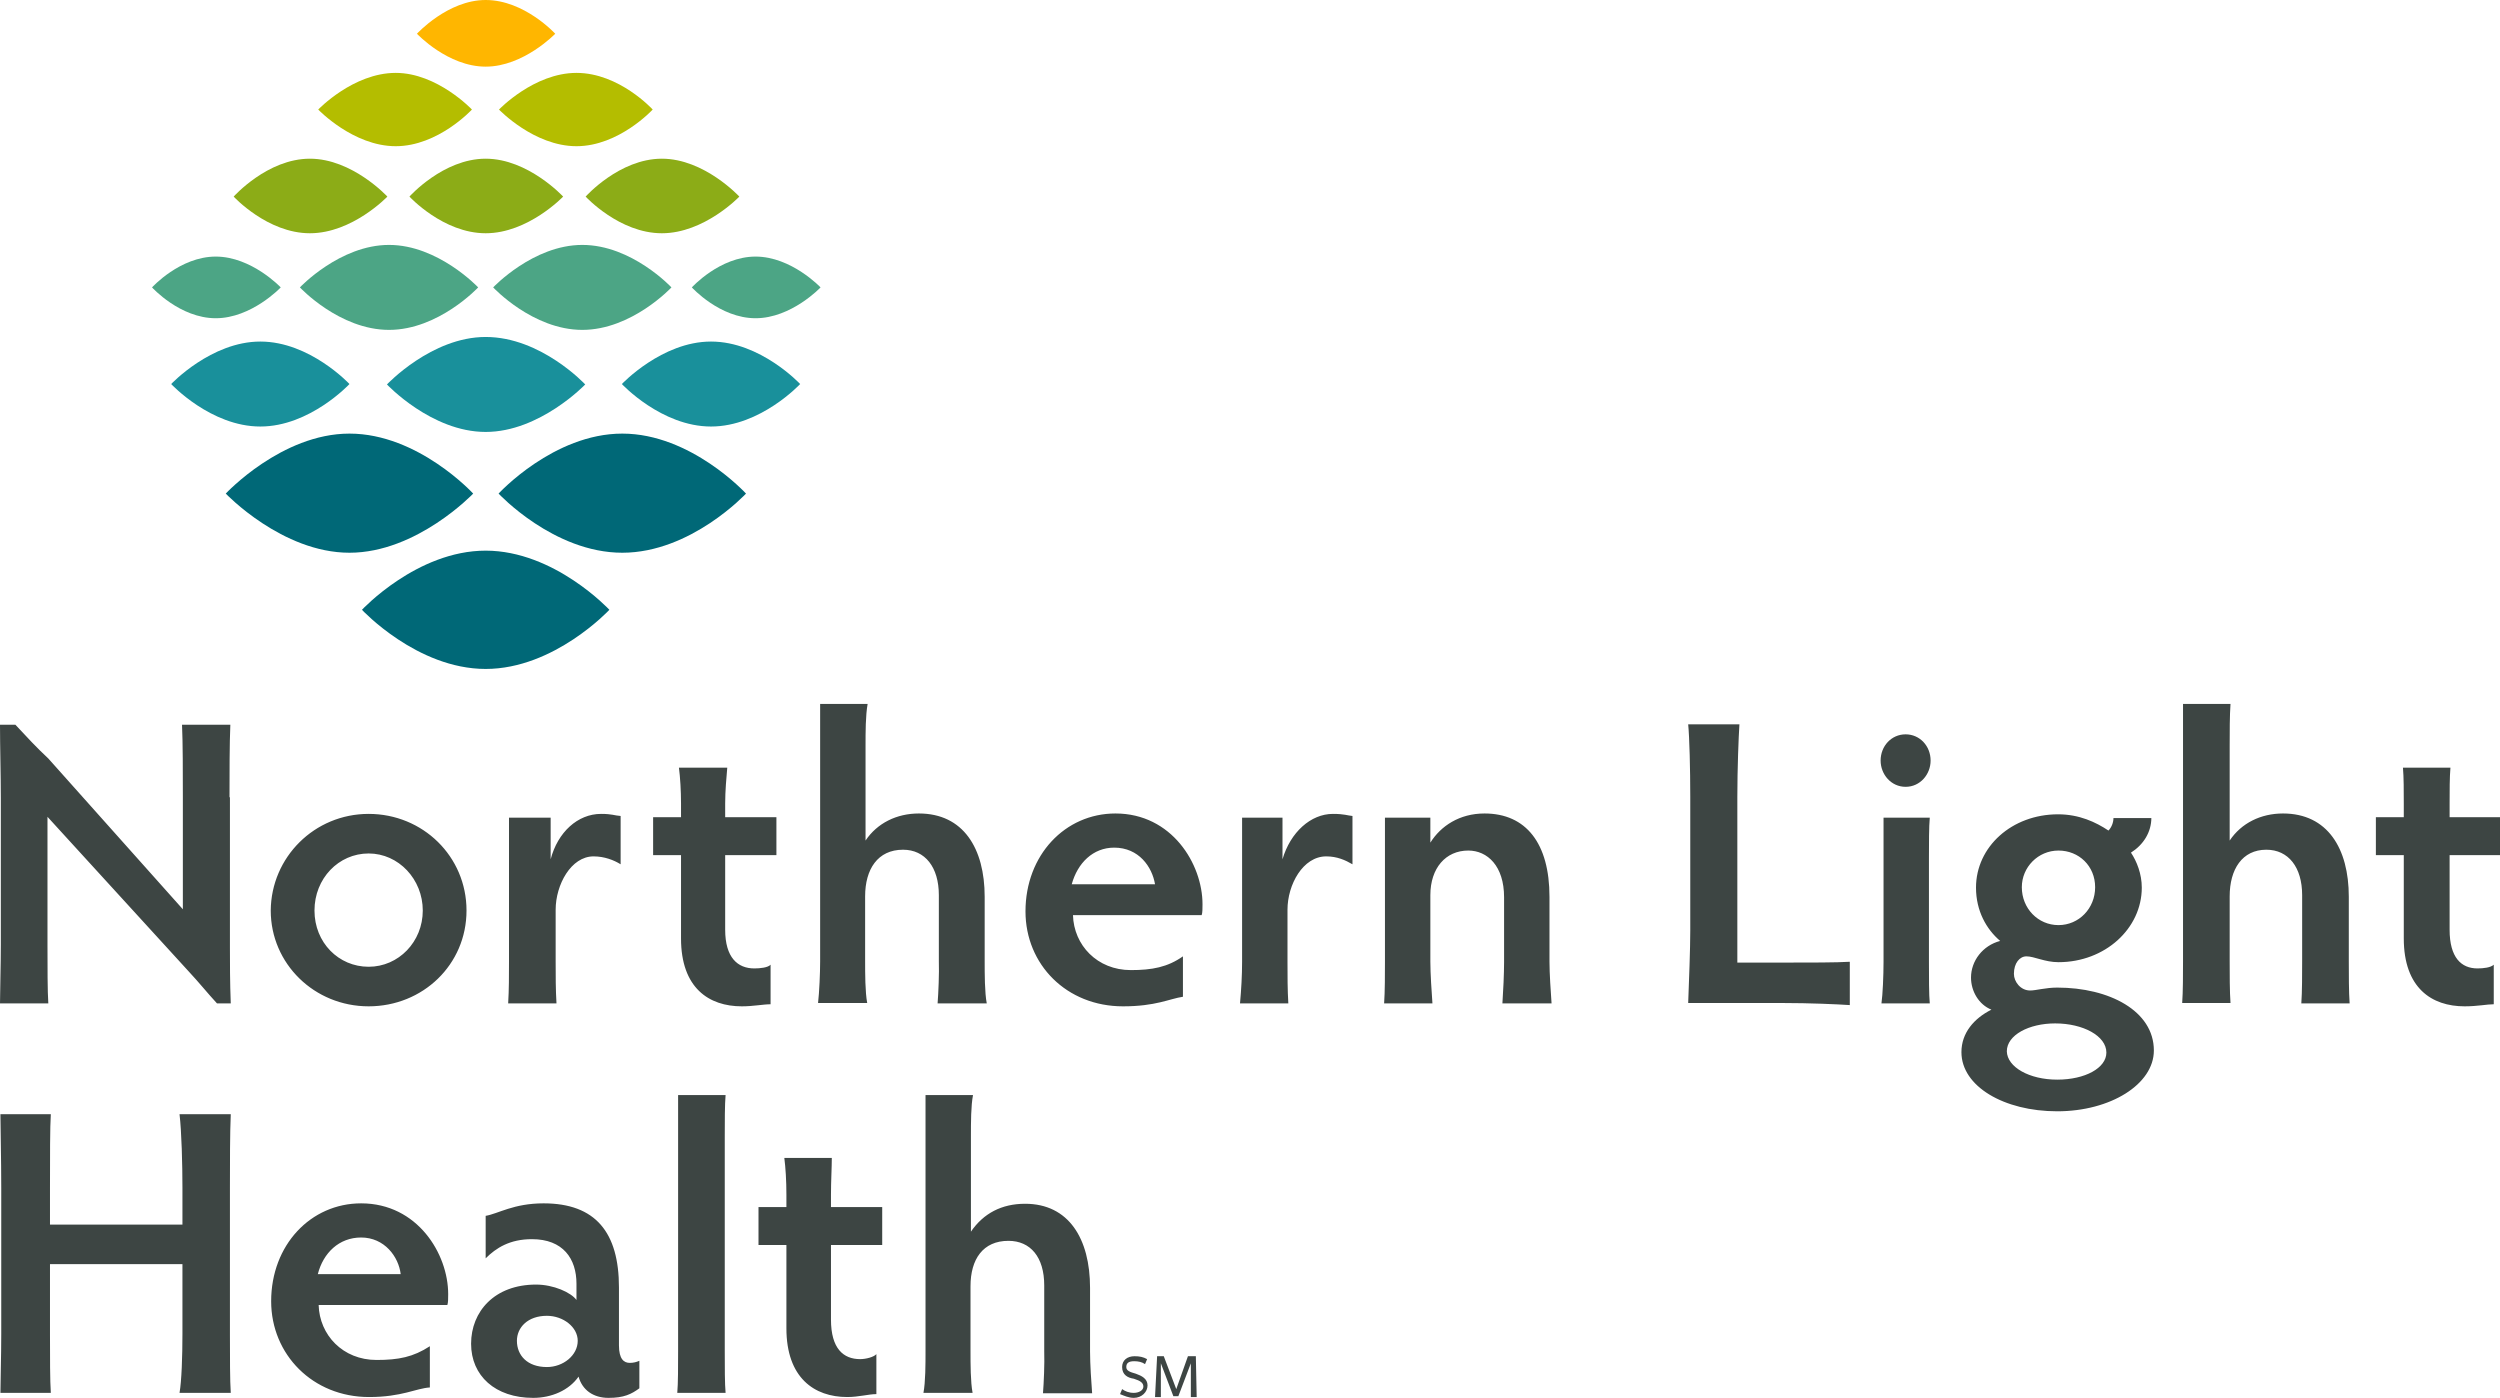 <?xml version="1.0" encoding="UTF-8"?><svg id="Layer_2" xmlns="http://www.w3.org/2000/svg" viewBox="0 0 600.2 335.6"><defs><style>.cls-1{fill:#3d4543;}.cls-1,.cls-2,.cls-3,.cls-4,.cls-5,.cls-6,.cls-7{stroke-width:0px;}.cls-2{fill:#006877;}.cls-3{fill:#b4bd00;}.cls-4{fill:#8cac17;}.cls-5{fill:#ffb600;}.cls-6{fill:#4ca585;}.cls-7{fill:#19909b;}</style></defs><g id="layer"><path class="cls-1" d="M55.1,191.4c0-5.3,0-13,.2-17.4h-11.6c.2,4.2.2,11.8.2,17.4v26.9l-32.3-36.2c-3-2.8-4.9-4.9-7.9-8.1H0c0,5.1.2,12.3.2,17.6v35.1c0,5.1-.2,11.4-.2,14.2h11.6c-.2-2.8-.2-9.1-.2-13.9v-30.9l33.7,36.9c2.8,3,4.6,5.3,7,7.9h3.3c-.2-5.1-.2-9.8-.2-13.5v-36h-.1ZM360.7,240.9h11.8c-.2-2.8-.5-7.2-.5-10v-15.6c0-12.8-5.6-20-15.6-20-6,0-10.5,3-13,7v-6h-10.9v34.6c0,2.8,0,7.2-.2,10h11.6c-.2-2.8-.5-7.2-.5-10v-16c0-6.5,3.7-10.7,9.1-10.7,4.6,0,8.6,3.7,8.6,11.2v15.6c0,2.7-.2,7.1-.4,9.9ZM320,195.4c-5.3,0-10.2,4.4-12.1,10.9v-10h-9.7v34.6c0,3.3-.2,6.7-.5,10h11.6c-.2-3.3-.2-6.7-.2-10v-12.5c0-6,3.7-12.8,9.3-12.8,2.6,0,4.6.9,6.3,1.9v-11.6c-1.2-.1-1.9-.5-4.7-.5ZM277.3,212.3c-.7-4.2-3.9-8.8-9.8-8.8-5.1,0-8.8,3.7-10.2,8.8h20ZM284,239.3c-3.3.5-6.5,2.3-14.4,2.3-13.5,0-23.4-10-23.4-22.8,0-13.5,9.5-23.5,21.6-23.5,13.5,0,20.9,12.1,20.9,21.8,0,.9,0,2.1-.2,2.6h-30.9c.2,7.2,5.8,13.2,13.9,13.2,5.1,0,8.8-.7,12.5-3.3v9.7ZM225.1,240.9h11.8c-.5-2.6-.5-7.2-.5-10v-15.6c0-11.6-5.1-20-15.8-20-5.3,0-10,2.3-12.8,6.5v-22.8c0-3.2,0-7.2.5-10h-11.4v61.8c0,2.8-.2,7.4-.5,10h11.8c-.5-2.6-.5-7.2-.5-10v-15.6c0-6.5,3-11.2,9.1-11.2,5.3,0,8.6,4.2,8.6,10.9v15.8c.1,3-.1,7.6-.3,10.2ZM185.1,241.1c-1.9,0-4.2.5-7,.5-7.9,0-14.6-4.4-14.6-16.3v-20h-6.7v-9.1h6.7v-3.3c0-3-.2-6.3-.5-8.6h11.6c-.2,2.3-.5,5.6-.5,8.6v3.3h12.3v9.1h-12.3v17.9c0,6.7,3,9.3,7,9.3,1.4,0,3.3-.2,3.9-.9v9.5h.1ZM144.3,195.4c-5.6,0-10.4,4.4-12.1,10.9v-10h-10v34.6c0,3.3,0,6.7-.2,10h11.6c-.2-3.3-.2-6.7-.2-10v-12.5c0-6,3.7-12.8,9.1-12.8,2.6,0,4.9.9,6.5,1.9v-11.6c-1.5-.1-2-.5-4.7-.5ZM88.5,232.1c7.2,0,13-6,13-13.5s-5.8-13.7-13-13.7-13,6-13,13.7,5.8,13.5,13,13.5ZM88.5,195.4c13,0,23.5,10.2,23.5,23.2s-10.5,23-23.5,23-23.5-10.2-23.5-23c.1-12.8,10.5-23.2,23.5-23.2ZM598.7,241.1c-1.6,0-3.9.5-7,.5-7.9,0-14.6-4.4-14.6-16.3v-20h-6.7v-9.1h6.7v-3.3c0-3,0-6.3-.2-8.6h11.4c-.2,2.3-.2,5.6-.2,8.6v3.3h12.1v9.1h-12.1v17.9c0,6.7,2.8,9.3,6.7,9.3,1.4,0,3.2-.2,3.9-.9v9.5h0ZM552.5,240.9h11.6c-.2-2.6-.2-7.2-.2-10v-15.6c0-11.6-5.1-20-15.8-20-5.3,0-10,2.3-12.8,6.5v-22.8c0-3.2,0-7.2.2-10h-11.4v61.8c0,2.8,0,7.4-.2,10h11.6c-.2-2.6-.2-7.2-.2-10v-15.6c0-6.5,3-11.2,8.8-11.2,5.3,0,8.6,4.2,8.6,10.9v15.8c0,3,0,7.6-.2,10.2ZM494.2,222.1c4.9,0,8.8-4,8.8-9.1s-3.9-8.8-8.8-8.8-8.8,4-8.8,8.8c0,5.1,3.9,9.1,8.8,9.1ZM493.9,259.2c6.7,0,11.8-2.8,11.8-6.5,0-4-5.6-7-12.3-7-6.3,0-11.6,2.8-11.6,6.7.1,3.8,5.4,6.8,12.1,6.8ZM516.5,196.3c0,3.5-1.9,6.5-4.9,8.4,1.4,2.1,2.6,5.1,2.6,8.4,0,9.8-8.8,17.9-20,17.9-3.3,0-5.8-1.4-7.7-1.4-1.6,0-3,1.6-3,4.2,0,1.9,1.6,4,3.9,4,1.4,0,3.7-.7,6.5-.7,12.5,0,23.2,5.6,23.2,15.1,0,8.1-10.4,14.6-23.2,14.6s-23-6-23-14.2c0-4.6,3-8.1,7.2-10.2-3-1.2-4.9-4.4-4.9-7.7,0-4,2.8-7.7,7-8.8-3.3-2.8-5.8-7.2-5.8-12.8,0-9.8,8.6-17.6,19.7-17.6,5.1,0,9.1,1.9,12.1,3.9.7-.7,1.2-1.9,1.2-3h9.1v-.1ZM463.3,196.3h-11.1v34.6c0,3.3-.2,7.9-.5,10h11.6c-.2-1.9-.2-6.5-.2-10v-24.9c0-3.4,0-7.6.2-9.7ZM457.5,188.9c3.5,0,6-3,6-6.3,0-3.5-2.6-6.3-6-6.3s-6,2.8-6,6.3c0,3.3,2.5,6.3,6,6.3ZM417.1,231.1h10.7c6.7,0,13.2,0,16.3-.2v10.4c-3-.2-9.5-.5-16.3-.5h-22.5c.2-5.3.5-13,.5-17.4v-32.1c0-6.7-.2-14.4-.5-17.4h12.3c-.2,3-.5,10.7-.5,17.4v39.8ZM250.4,334.5h11.8c-.2-2.6-.5-7-.5-10v-15.3c0-11.8-5.1-20.2-15.6-20.2-5.6,0-10,2.3-13,6.7v-22.8c0-3.5,0-7.4.5-10h-11.4v61.5c0,3,0,7.4-.5,10h11.8c-.5-2.6-.5-7-.5-10v-15.6c0-6.5,3-10.9,9.1-10.9,5.3,0,8.6,3.9,8.6,10.7v15.8c.1,3.1-.1,7.5-.3,10.1ZM210.4,334.7c-1.9,0-4.2.7-7,.7-7.9,0-14.6-4.6-14.6-16.5v-20h-6.7v-9.1h6.7v-3c0-3.3-.2-6.5-.5-8.8h11.4c0,2.3-.2,5.6-.2,8.8v3h12.3v9.1h-12.3v17.9c0,7,3,9.5,7,9.5,1.4,0,3.3-.5,3.9-1.2v9.6h0ZM174,272.9c0-3.3,0-7.9.2-10h-11.4v61.5c0,3.5,0,7.9-.2,10h11.6c-.2-2.1-.2-6.3-.2-10v-51.5h0ZM131.3,328.2c3.9,0,7.4-2.8,7.4-6.3,0-3.3-3.5-6-7.4-6-4.6,0-7.2,2.8-7.2,6,0,3.5,2.5,6.3,7.2,6.3ZM153.5,333.3c-1.9,1.4-3.7,2.3-7.4,2.3s-6.3-1.9-7.2-5.1c-2.3,3.3-6.5,5.1-10.9,5.1-9.1,0-14.9-5.3-14.9-13s5.6-14.2,15.6-14.2c4.2,0,8.4,1.9,9.7,3.7v-3.9c0-6-3.2-10.7-10.7-10.7-5.3,0-8.6,2.1-11.1,4.6v-10.2c3-.5,6.7-3,13.9-3,12.5,0,18.1,7,18.1,20.2v13.9c0,3.3,1.2,4.2,2.6,4.2.9,0,1.6-.2,2.3-.5v6.6h0ZM96.2,305.9c-.5-4.2-3.9-8.8-9.5-8.8-5.3,0-9.1,3.7-10.4,8.8h19.9ZM103.2,333.1c-3.3.2-6.7,2.3-14.6,2.3-13.5,0-23.5-10.2-23.5-23,0-13.5,9.5-23.5,21.6-23.5,13.5,0,20.9,12.1,20.9,21.8,0,.9,0,2.1-.2,2.6h-30.9c.2,7.2,5.8,13.2,13.9,13.2,5.3,0,8.8-.7,12.8-3.3v9.9ZM.1,334.5c0-2.8.2-8.8.2-14.2v-35.1c0-7-.2-14.9-.2-17.7h12.1c-.2,2.8-.2,10.7-.2,17.7v8.8h31.8v-8.8c0-5.6-.2-13.5-.7-17.7h12.3c-.2,4.4-.2,12.1-.2,17.7v35.3c0,5.1,0,11.1.2,13.9h-12.3c.5-2.8.7-8.8.7-14.2v-16.7H12v17c0,5.1,0,11.1.2,13.9H.1v.1ZM285.9,327.3l-3,7.9h-1.2l-3-7.9v8.1h-1.4l.5-9.8h1.6l3,7.9,2.8-7.9h1.9l.2,9.8h-1.4v-8.1ZM274.5,332.9c0-.9-.7-1.4-2.3-1.9-1.4-.2-2.8-.9-2.8-2.8,0-1.6,1.2-2.6,3-2.6,1.2,0,2.1.2,3,.7l-.5,1.2c-.7-.5-1.6-.7-2.6-.7-1.4,0-1.9.5-1.9,1.4s.9,1.2,2.3,1.6c1.4.5,2.8,1.2,2.8,2.8s-1.4,3-3.3,3c-1.2,0-2.3-.5-3.3-.9l.5-1.2c.7.5,1.6.9,2.8.9s2.3-.6,2.3-1.5Z"/><path class="cls-2" d="M116.6,132.2c-16.5,0-29.7,14.2-29.7,14.2,0,0,13.2,14.2,29.7,14.2s29.7-14.2,29.7-14.2c0,0-13.2-14.2-29.7-14.2Z"/><path class="cls-4" d="M74.4,38.1c-10.2,0-18.3,9.1-18.3,9.1,0,0,8.1,8.8,18.3,8.8s18.6-8.8,18.6-8.8c0,0-8.4-9.1-18.6-9.1Z"/><path class="cls-4" d="M116.6,38.1c-10.2,0-18.3,9.1-18.3,9.1,0,0,8.1,8.8,18.3,8.8s18.6-8.8,18.6-8.8c0,0-8.4-9.1-18.6-9.1Z"/><path class="cls-4" d="M158.9,38.1c-10.2,0-18.3,9.1-18.3,9.1,0,0,8.1,8.8,18.3,8.8s18.6-8.8,18.6-8.8c0,0-8.4-9.1-18.6-9.1Z"/><path class="cls-3" d="M95,17.5c-10.2,0-18.6,8.8-18.6,8.8,0,0,8.4,8.8,18.6,8.8s18.3-8.8,18.3-8.8c0,0-8.3-8.8-18.3-8.8Z"/><path class="cls-3" d="M138.4,17.5c-10.2,0-18.6,8.8-18.6,8.8,0,0,8.4,8.8,18.6,8.8s18.3-8.8,18.3-8.8c0,0-8-8.8-18.3-8.8Z"/><path class="cls-5" d="M116.6,0c-9.1,0-16.5,8.1-16.5,8.1,0,0,7.4,7.9,16.5,7.9s16.7-7.9,16.7-7.9c0,0-7.4-8.1-16.7-8.1Z"/><path class="cls-2" d="M149.4,104.1c-16.5,0-29.7,14.4-29.7,14.4,0,0,13.2,14.2,29.7,14.2s29.7-14.2,29.7-14.2c0,0-13.2-14.4-29.7-14.4Z"/><path class="cls-2" d="M83.9,104.1c-16.3,0-29.7,14.4-29.7,14.4,0,0,13.5,14.2,29.7,14.2s29.7-14.2,29.7-14.2c0,0-13.2-14.4-29.7-14.4Z"/><path class="cls-6" d="M93.4,58.8c-11.8,0-21.4,10.2-21.4,10.2,0,0,9.5,10.2,21.4,10.2s21.4-10.2,21.4-10.2c0,0-9.6-10.2-21.4-10.2Z"/><path class="cls-6" d="M139.8,58.8c-11.8,0-21.4,10.2-21.4,10.2,0,0,9.5,10.2,21.4,10.2s21.4-10.2,21.4-10.2c0,0-9.5-10.2-21.4-10.2Z"/><path class="cls-6" d="M181.4,61.6c-8.6,0-15.3,7.4-15.3,7.4,0,0,6.7,7.4,15.3,7.4s15.6-7.4,15.6-7.4c0,0-7-7.4-15.6-7.4Z"/><path class="cls-6" d="M51.8,61.6c-8.6,0-15.3,7.4-15.3,7.4,0,0,6.7,7.4,15.3,7.4s15.6-7.4,15.6-7.4c0,0-7-7.4-15.6-7.4Z"/><path class="cls-7" d="M116.6,80.9c-13,0-23.7,11.4-23.7,11.4,0,0,10.7,11.4,23.7,11.4s23.9-11.4,23.9-11.4c0,0-10.6-11.4-23.9-11.4Z"/><path class="cls-7" d="M62.5,82c-11.8,0-21.4,10.2-21.4,10.2,0,0,9.5,10.2,21.4,10.2s21.4-10.2,21.4-10.2c0,0-9.5-10.2-21.4-10.2Z"/><path class="cls-7" d="M170.7,82c-11.8,0-21.4,10.2-21.4,10.2,0,0,9.5,10.2,21.4,10.2s21.4-10.2,21.4-10.2c0,0-9.5-10.2-21.4-10.2Z"/></g></svg>